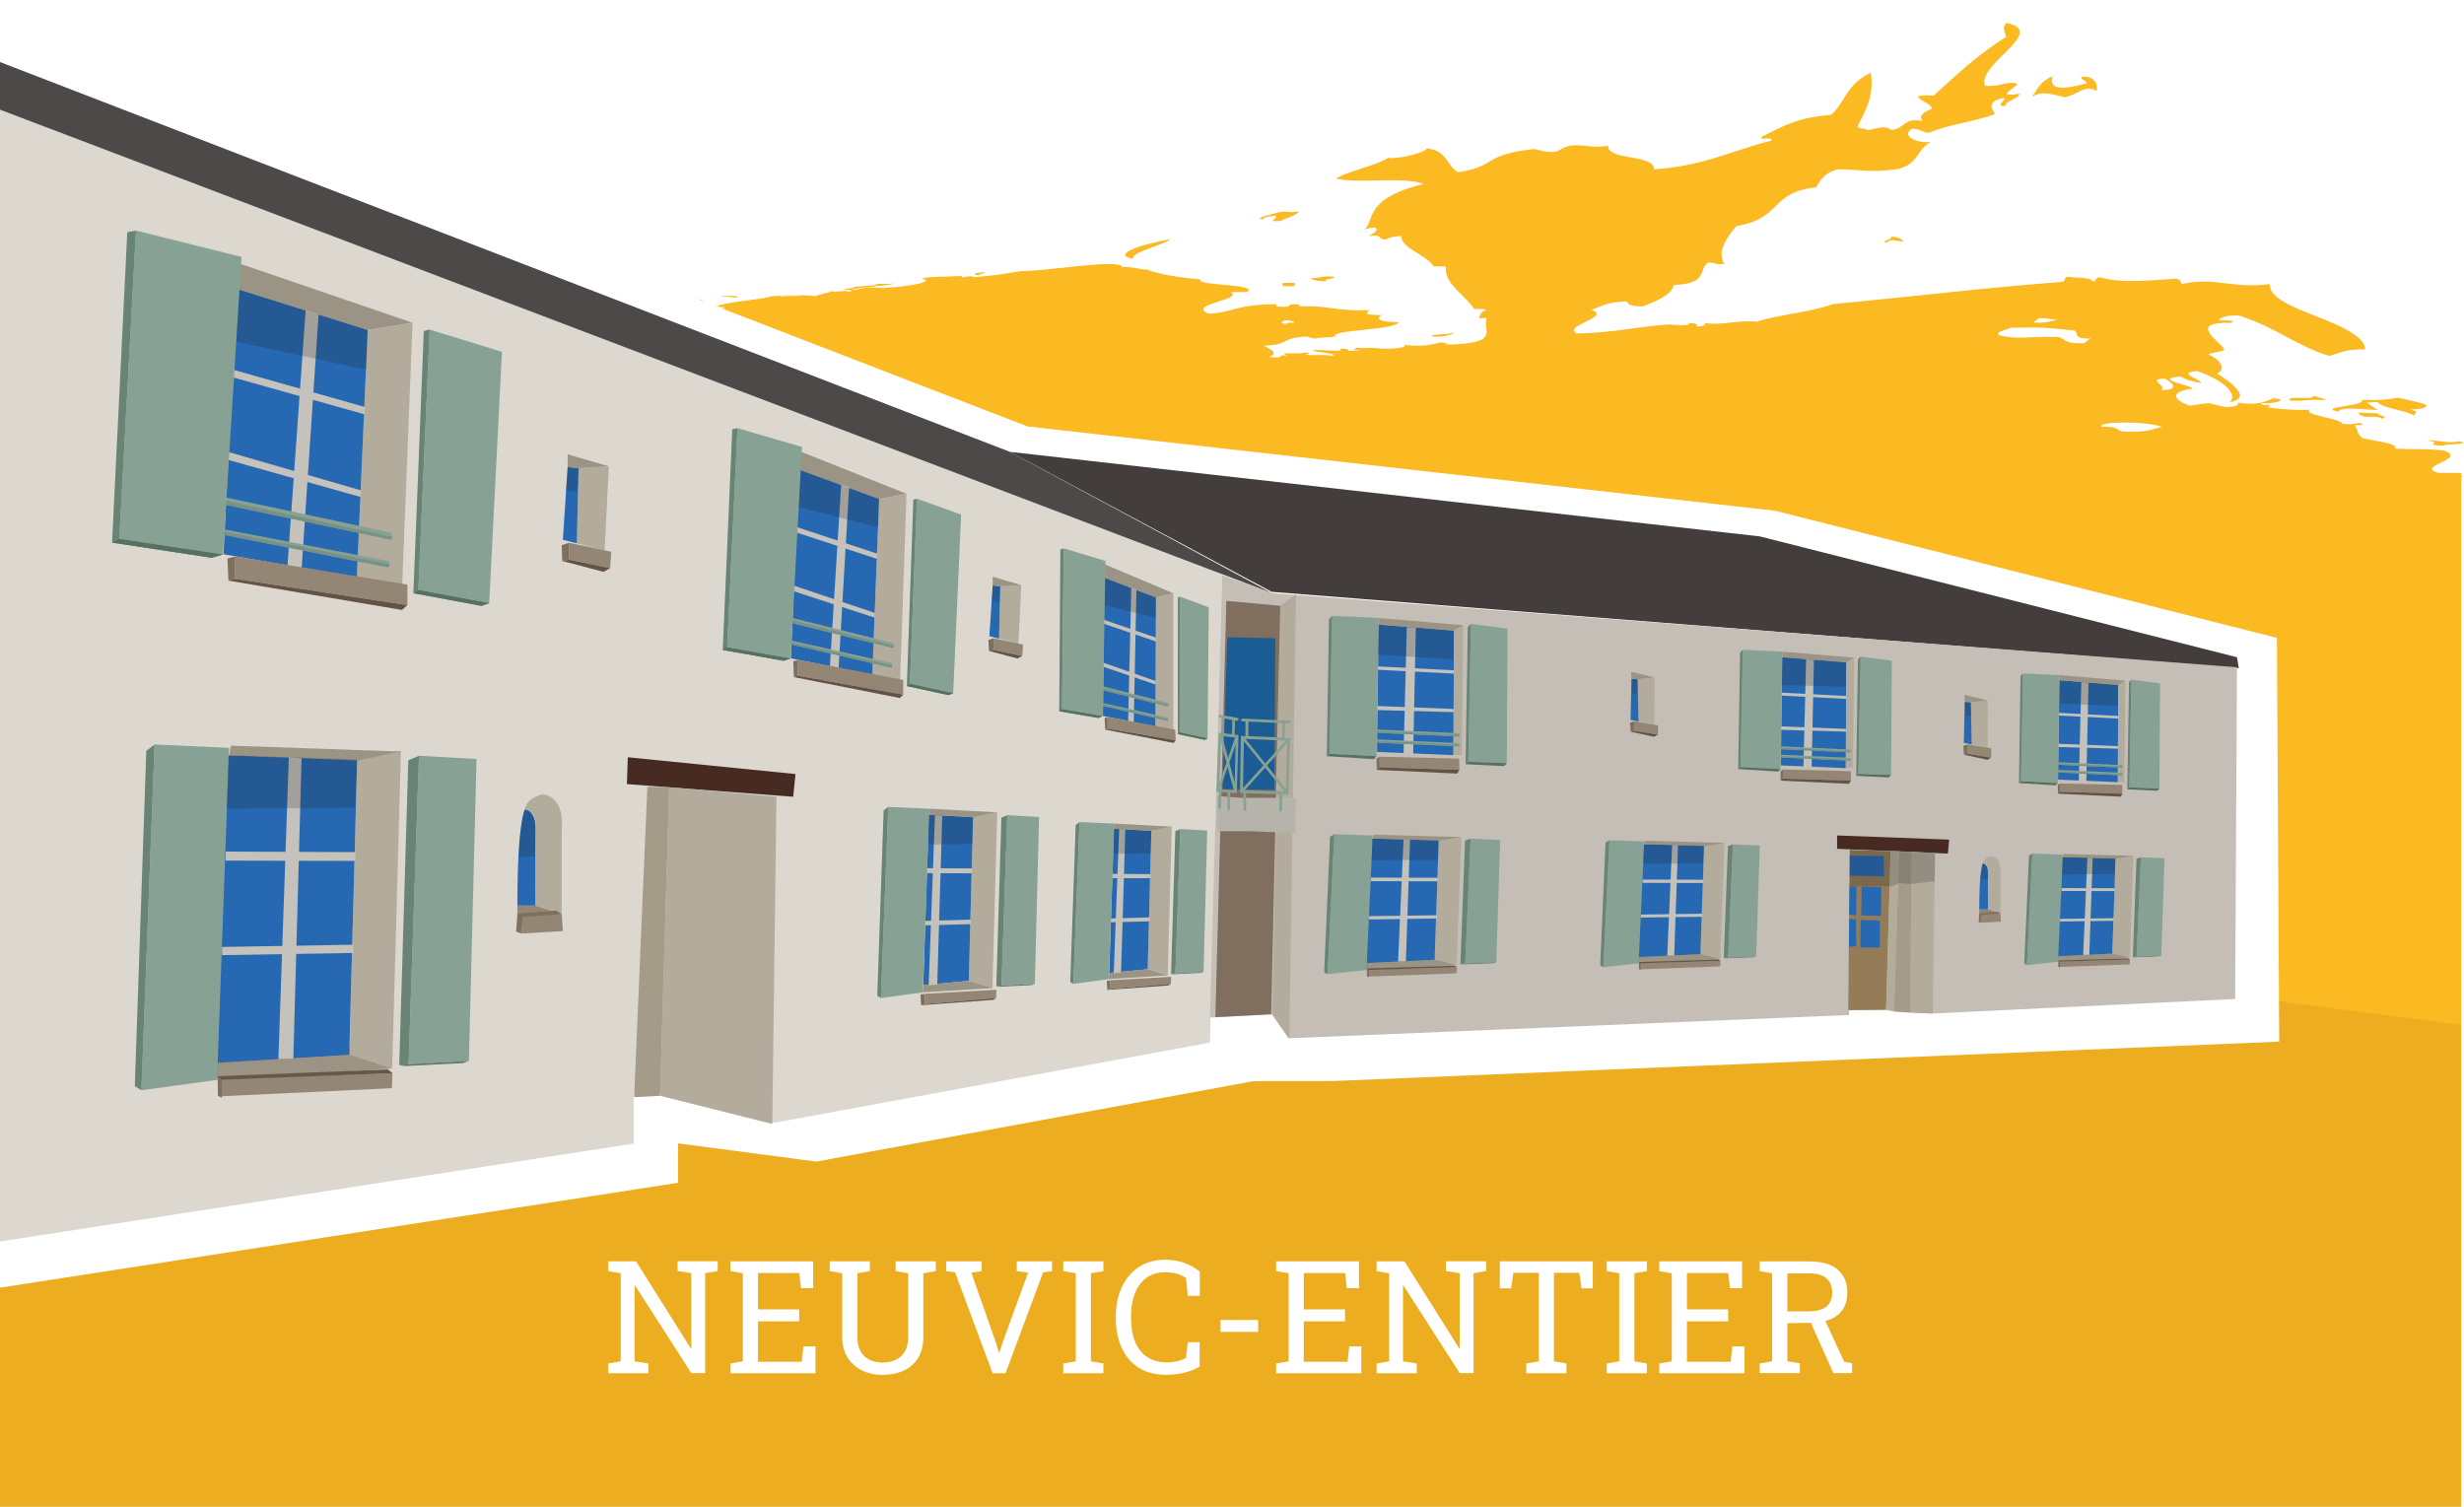 <?xml version="1.0" encoding="UTF-8"?><svg xmlns="http://www.w3.org/2000/svg" xmlns:xlink="http://www.w3.org/1999/xlink" viewBox="0 0 271.99 166.38"><defs><style>.cls-1,.cls-2{fill:#fff;}.cls-3{fill:#fbb922;}.cls-4{fill:#685649;}.cls-5{fill:#678475;}.cls-6{fill:#806f5f;}.cls-7{fill:#b5b3aa;}.cls-8{fill:#b3ac9d;}.cls-9{fill:#a59b89;}.cls-10{fill:#c4beb6;}.cls-11{fill:#dcd8cf;}.cls-12{fill:#c5c2bb;}.cls-13{fill:#433e3c;}.cls-14{fill:#1c5c94;}.cls-15{fill:#948675;}.cls-16{fill:#957c59;}.cls-17{fill:#87a295;}.cls-18{fill:#9b9484;}.cls-19{fill:#635245;}.cls-20{fill:#4c4948;}.cls-21{fill:#472b22;}.cls-22{fill:#5d7768;}.cls-23{fill:#547161;}.cls-24{fill:#769284;}.cls-25{fill:#2669b2;}.cls-26{mix-blend-mode:multiply;opacity:.06;}.cls-27{fill:#1e1e1e;opacity:.21;}.cls-2{filter:url(#drop-shadow-29);}.cls-28{isolation:isolate;}</style><filter id="drop-shadow-29" filterUnits="userSpaceOnUse"><feOffset dx="1" dy="1"/><feGaussianBlur result="blur" stdDeviation="1"/><feFlood flood-color="#1d1d1b" flood-opacity=".35"/><feComposite in2="blur" operator="in"/><feComposite in="SourceGraphic"/></filter></defs><g class="cls-28"><g id="Calque_1"><g><path class="cls-3" d="M3.98,49.46c.05-.46-.08-.89-.93-1.16,.17,.35,.35,1.25,.93,1.16Z"/><path class="cls-3" d="M7.01,47.45c1.79,.14,1.77-.57,0-.52,.05,.26,.84,.34,0,.52Z"/><path class="cls-3" d="M14.54,46.6c.36-.06,1.17-.66-.46-.61,.52,.35-.31,.42,.46,.61Z"/><path class="cls-3" d="M60.21,45.92l1.34,.04c.01-.33-1-.51-1.36-.8,0,.26-1.03,.51,.02,.75Z"/><path class="cls-3" d="M44.61,41.56c-.12,.2,.11,.34,.89,.4,.26-.04,1.04-.37,0-.45-.1,.06-.37,.09-.89,.04Z"/><path class="cls-3" d="M43.28,41.58c.1-.06,.37-.08,.88-.05,.01-.27,.25-.57-1.34-.6,.6,.33-.23,.46,.45,.65Z"/><path class="cls-3" d="M29.49,39.06c-.09,.07-.49,.08-.88,.08,.97,.33,.91,.43,1.8,.69,.3-.28-.16-.33,.42-.5-1.57,.02-.27-.24-1.34-.27Z"/><path class="cls-3" d="M78.57,39.51c-2,.14-1.83-.25-3.54-.13-.28-.13,.7-.35-.91-.38,.2,.2-.16,.3-.42,.42,3.85,.18-1.14,.42,2.25,.67-.33-.15-1.15-.47,.86-.34,1.39,.26-1.07,.52,1.36,.63-.53-.39-.47-.62,.39-.87Z"/><path class="cls-3" d="M269.68,49.2c-.01-.23,3.4-.07,1.76-.5-1.11,.35-2.75-.23-3.55-.08,2.1,.22-.75,.49,1.79,.57Z"/><path class="cls-3" d="M262.52,45.63l-2.23-.09c.53,.87,1.74,.16,2.67,.68,.78-.3-.29-.25-.45-.58Z"/><path class="cls-3" d="M258.08,45.44c.3-.62,3.17-.19,4.43-.19-.58-.25-.75-.56-1.34-.81,.57,.02,.61-.1,1.33-.04,.38,.66,3.17,.9,4.02,1.49-.03-.42,.65-.41-.46-.69,1.09-.04,1.91-.15,1.76-.51-.81-.31-2-.53-3.12-.79-.92,.2-2.06,.31-3.99,.24,.53,.71-5,.74-2.63,1.3Z"/><path class="cls-3" d="M252.74,44.21c1.85,.12,1.95-.19,3.99-.03-.19-.22-.96-.33-1.34-.51,.11,.61-2.98-.12-2.65,.54Z"/><path class="cls-3" d="M54.27,35.06c1.55,.02,1.45-.04,2.66,.08,.52-.14-2.26-.14-3.13-.22-.09,.05,.51,.08,.47,.14Z"/><path class="cls-3" d="M32.44,34.05c-2.19-.08-1.77,.02-.86,.08-.35-.07,1.2,0,.86-.08Z"/><path class="cls-3" d="M22.82,33.44c.77,0,.36,0-.82-.01,.12,0,.57,0,.07,0-1.58-.03-1.08,0-.52,0-.4,0-1.71-.01-2.69-.02,.94,0,2.64,.02,3.96,.04Z"/><path class="cls-3" d="M70.3,33.55c-.63,.03-1.56,.17-.39,.22-.1-.07,1.38-.18,.39-.22Z"/><path class="cls-3" d="M79.42,32.67c.37,.08,1.34,.12,1.85,.19,.29-.1,.47-.24-1.85-.19Z"/><path class="cls-3" d="M142,31.23c-.97,0-.17,.26-.4,.38l1.33-.03c-.21-.14,.55-.46-.94-.35Z"/><path class="cls-3" d="M147.26,30.56c-1.17-.17-1.32,.14-2.65,.15,.3,.17,.64,.34,1.83,.33-.51-.27,1.08-.25,.83-.49Z"/><path class="cls-3" d="M107.97,30.39c.05-.12,.77-.22,.81-.35-1.77,.1-1.2,.27-.81,.35Z"/><path class="cls-3" d="M125.07,28.56c-.28-.73,3.66-1.59,4.08-2.15-3.79,.68-6.39,1.76-4.08,2.15Z"/><path class="cls-3" d="M139.48,24.2c-.12-.16,.31-.29,1.27-.39,.57,.26-1.2,.7,.58,.59,.64-.35,1.96-.67,2.02-1.07-1.34,.23-.9-.12-2.23,.11-.72,.21-2.99,.71-1.64,.77Z"/><path class="cls-3" d="M271.99,52.64c-.1-.01-.19-.02-.29-.03v-.41h-2.54c-2.72-.75,3.48-1.53,.54-2.48-2.47-.23-2.72-.07-5.32-.2,.37-.56-1.95-.79-3.57-1.14-.8-.6-.37-.81-.91-1.45,.54,.01,1.05,.02,.88-.15-.41-.27-.82,.21-2.21,0-.31-.65-4.53-.99-3.58-1.55-2.42,.08-3.88-.17-4.88-.29,.58,.02,.56-.23,0-.27-.14,.14-.63-.03-.45-.2,.72,.22,3.35-.33,1.32-.5-.86,.29-1.6,.83-3.98,.48,.24,.33-.37,.45-1.32,.49-.66-.14-1.26-.28-1.78-.43-.93,.04-1.43,.19-2.21,.27-1.38-.47-2.66-1.48,.4-1.89-.6-.46-4.47-1.06-1.37-1.34,.14,.15,.91,.53,2.24,.72,0-.44-2.79-1.07-.48-1.32,2.93,.97,4.64,2.57,3.64,3.47,1.23-.29,1.34-.73,.92-1.3-.43-.63-1.39-1.32-2.32-1.89,1.02-.43,.5-1.48-.95-2.1,.3-.25,1.47-.26,1.76-.51-.04-.21-.34-.49-.67-.78-.34-.33-.73-.72-.95-1.06-.44-.67-.2-1.2,2.4-1.15,.67-.46-1.51-.08-1.35-.4,.4-.23,.81-.45,2.21-.39,4.02,1.27,6.25,3.31,9.93,4.45,1.14-.29,1.67-.75,3.97-.73,.02-1.37-2.66-2.6-5.31-3.61-2.66-1.06-5.29-2.06-5.21-3.59-4.13,.55-6.03-.84-9.78,0,.02-.26-.13-.47-.49-.6-3.53,.23-5.99,.51-8.45-.14-.73,.02-.22,.4-.86,.45-.02-.49-1.79-.36-2.71-.52-.61,.1-.03,.54-.84,.58-9.79,.78-14.72,1.45-25.18,2.45-2.08,.84-6.15,1.18-8.32,1.94-1.8-.26-3.76,.44-5.76,.14,.14,.23-.08,.37-.86,.38,.11-.22-.13-.37-.91-.4,.41,.48-2.04,.16-2.21,.17-3.42,.24-6.16,.94-10.14,1-1.66-.88,4.02-1.81,1.6-2.62,1.21-.32,1.44-.84,3.93-.92,.1,.29,.35,.55,1.81,.55,1.64-.67,3.13-1.28,3.38-2.35,3.94-.22,2.61-1.63,3.78-2.49,.88-.03,.59,.28,1.8,.16-.76-1.18,0-2.62,1.32-4.18,5.11-.83,3.63-3.72,8.81-4.28,.22-.35,.39-.71,.71-1.04,.32-.36,.8-.7,1.66-.95,2.23-.02,3.53,.44,6.73-.04,2.32-.67,1.93-2.07,3.53-2.97-1.65,.14-3.23-.69-2.07-1.47,.9,0,1.1,.38,1.89,.45,2.51-1.02,4.72-1.14,7.28-2.05-.26-.58-1.02-1.39,1-1.81,.32,.29-1.14,.94,.17,.9-.05-.58,1.52-.77,1.54-1.35-2.94,.44-.26-.71-.22-1.1-1.09-.37-2.13,.43-3.58,.2-.88-2.43,7.01-5.93,2.39-6.92-.53,.39-.19,.99-.05,1.55-3.35,2.08-5.64,4.36-7.99,6.46-.6,.04-.89-.11-1.79,.11,.36,.55,1.36,.72,1.63,1.33-.82,.36-1.61,.72-1.08,1.38-2.15-.41-1.81,.78-3.42,.99-.75-.45-.93-.35-2.69,.03-.07-.32-1.24-.04-1.01-.52,.38-.81,.86-1.64,1.18-2.61,.29-1.03,.44-2.13,.21-3.22-2.73,1.31-2.78,3.27-4.35,4.64-3.95,.38-5.01,1.14-7.64,2.4-.45,.55,1.44-.09,.99,.47-4.34,1.07-7.49,2.81-12.91,3.15,0-1.7-5.17-.95-5.06-2.6-1.95,.3-2.46-.16-4.1-.03-.88,.19-1.09,.46-1.65,.68-1.19,.1-1.7-.13-2.35-.29-5.87,.6-4.12,1.93-8.47,2.56-1.33-.72-1.11-2.36-3.44-2.63-.24,.5-3.12,1.2-4.29,1.05-1.22,.83-4.69,1.53-5.76,2.29,2.45,.57,7.44-.27,9.7,.59-6.87,1.63-5.32,4.24-6.63,5.09,.17-.12,.54-.23,1.29-.29,.45,.39-.31,.65-.74,.94,1.77-.2,.82,.37,1.86,.39,.37-.16,.62-.33,1.73-.4-.02,1.4,2.83,2.07,3.6,3.38,.52,0,1.26-.06,1.34,.04-.22,1.87,2.11,3.08,3.12,4.65,.52,.01,1.26-.01,1.33,.08-.78,.34-.7,.78-.81,.99,.09-.06,.37-.09,.88-.07-.61,1.32,1.85,2.86-4.69,2.93,.5-.09,.47-.17-.46-.24-.66,.2-2.08,.53-3.97,.26,.56,.39-2.05,.55-3.52,.33-.6,0-.84,.07-1.77,.01-.36,.21-.37,.13,.46,.3-.61-.02-.98,0-1.33,.03-.05-.11,.04-.24-.9-.24,.41,.48-1.99,.03-3.09,.17,.25,.27,2.77,.26,2.25,.63-.99-.19-1.73-.04-3.11-.12,.13-.04,1.09-.22-.02-.27-.03,.18-1.65,.05-2.21,.12-.02,.12,.11,.2,.46,.28-1.62-.3,.06,.33-2.21,.11,1.16-.37,.36-.79-.52-1.26,2.98-.08,1.83-.9,4.8-1,.22,.09,.48,.17,.9,.23,.34-.14,1.54-.13,2.2-.22-.64-.78,6.55-.68,6.99-1.59-2.4-.05-2.51-.43-1.84-.79-2.22-.01-1.69-.25-1.37-.54-4.15,.14-4.68-.65-8.03-.38,.57-.09,.56-.26-.47-.28-.71,.05,.13,.34-1.31,.28-.66-.01-.42-.17-.47-.28-4.65,.05-4.32,.82-7.44,1.05-2.63-1.02,3.8-1.5,2.42-2.38l1.77-.02c1.48-.88-5.87-.7-5.08-1.38-2.77-.26-4.79-.61-5.96-1.1-.55,.08-1.4-.32-2.74-.28-.21-.95-8.37,.48-11.11,.45-1.66,.25-2.79,.49-5.23,.68-.08-.17-.84-.09-1.34,.02,0-.06-.03-.11-.04-.16-2.78,.15-2.93,.02-4.42,.26,1.4,.33-.46,.81-4.25,1.08-.05-.06-1.14,0-.91-.08-2.02,.04-1,.22-2.62,.27,.58-.26,3.94-.41,4.77-.69-1.25,.08-1.16,0-2.23,.05-.09,.07,.52,.06,.48,.13-.88-.04-1.35,.13-2.65,.17,.1,.15-.7,.16-1.27,.32,.75,0,1.53,.17,.5,.23,.12-.22-1.2,.09-1.8-.05-.64,.31-1.83,.41-1.64,.56-.63-.1-1.65-.16-3.6-.13,.32,.07-.91,.07-1.31,.11-.78,.35-5.27,.65-5.99,1.11-2.46-.14-1.05-.43-1.92-.74-1.36-.05-2.22-.09-4.47-.05,.45,.28-3.01,.68-.2,1.02-1.36,.09-.95,.24-.33,.44,.61,.25,1.45,.53,.98,.74-.37,.17-.15,.59,2.76,.79-.15,.5,1.28,1.37,1.54,2.22-1.15,0-1.92-.24-1.77-.04,2.33,.35,.96,.86,2.3,1.24,.3-.93,1.21-1.53,1.14-2.38,.62,.01,.74-.05,1.32-.05-.88,.48,5.75,1.49,2.31,1.23,.57,.08-1.15,.21-.85,.4,3.97,.32,0,.49,.51,.91,1.17,.04,.37,.24,1.79,.26,1.34,.05,1.23-.15,2.65-.09,3.1,.51,1.02,.77,1.4,1.32-.63-.01-.75,.03-1.33-.07,.33,.15,1.32,.61-.86,.46-.87-.32,.17-.09,.43-.26-1.61-.2-2.51-.13-3.09,0-.88-.22-3.18-.33-3.57-.58-.05,.1-.28,.17-.88,.18-1-.09-.98-.26-2.23-.34,.54,.23,.22,.48-.84,.67,2.35,.13,1.55,.43,1.36,.52-1.25-.14-1.48-.31-.91-.44-2.01,0-.62-.25-2.23-.29-.65,.17,4.89,1.1,.95,1.22,.7-.53-1.8-.77-2.7-1.1-2.64-.22-3.73-.2-4.33-.07l1.23,.07c.2,.13-.29,.12-.43,.2-.4-.06-.8-.12-.89-.05-1.11-.08,.48-.07,.04-.21-.69,.16-.68,.45-1.79,.62,.63,.52-1.91,1.59-.39,2.15,.53-.23-.27-.82,2.2-.79,2.21,.28-1.09,.42,.9,.61,.58-.33-.45-.53,1.32-.58,0,.11,.78,.11,.89,.2-.48,.28-1.63,.55-2.83,.51,.72,.05-1.25,.18,.19,.25,.37-.1,1.42-.05,2.22-.06-.12-.4,.53-.62,2.2-.61,2.33,.69-.18,1.04,2.69,1.61-.98,.02-1.8,.49-.87,.67-.06-.14,.44-.16,1.33-.1-1.86,1.06-1.6,1.73-2.13,2.73-1.31-.32-.65-.46-1.35-.82-.72,.14-.94,.38-2.2,.41-.94-.29-1.72-.54-3.13-.57-.35-.46-1.96-.8-.92-1.24-1.93,.11-.88,.52-.42,.8-.45-.02-.53,.05-.89,.05-2.41-.47-4.33-.36-7.99-.33-2.34-1.84,2.92-3.04,.34-4.89,.42-.51,2.85-.87,2.14-1.47,1.07,.08,.96-.05,2.21,.07-1.1-.54,.23-.91,1.7-1.15-3.04-.21,.95-.41-.48-.67,.63,.01,.75-.03,1.33,.07-2.83-.54,2.79-.45,1.23-.96-.3,.18-2.43-.28-2.2,.08,1.02,.11,1.66-.04,1.78,.08-2.7-.14-2.11,.26-4.39,.28,2.51,.35,.12,.59,.07,.99-.86,0-3.56-.05-2.19,.16-.23-.23,1.57,.13,2.22,.17,.05,.31-1.34,.52-1.72,.77-2.07-.21-1.38-.16-.91-.37-1.66-.09-1.26,0-2.67-.14-.54,.22,.83,.3,1.36,.45-2.95-.22-1.1,.51-2.61,.7,.96,.04,1.41,.13,1.33,.26-.63-.06-.75-.12-1.33-.07,.02,.16,.05,.31,.1,.46,.05,.2,.11,.4,.18,.6,.14,.4,.29,.8,.42,1.18,.25,.77,.36,1.52-.17,2.24,1.49,.56,2.81,2.03-1.73,1.83-2.17,1.61-.6,3.35-1.32,5.14h-7.39c-.22-.28-.47-.56-.88-.85,.17-.23,1.31-.25,1.3-.52-1.76-.4,.82-.78,.39-1.24-.25-.26-2.18-.49-2.25-.75-.08-.29,1.77-.52,1.75-.77-.01-.15-.8-.43-.9-.56,.01,.01,.89,.08,.89,.11,0-.27-1.25-.43-1.35-.66-.01-.04,1.28-.03,1.33-.05,.74-.3-1.61-.76-1.8-1.13,1.28-.22,2.03,.37,2.21-.02-1.51-.07-1.26-.44-2.23-.61,2.45-.17-.23-1.02,2.2-.81-.83-.63-1.91-1.75-1.81-2.31-.07,.1-.7,.06-1.33,.03,.03-.68,0-.9-.9-1.31,.45,.02,.53,.1,.89,.14-.28-.97-.61-1.46-.08-1.8-.59-.08-1.34-.16-1.78-.25,1.14-.07,.64-.13-.46-.28,.81-.06,2.59,.08,1.75-.12-1.24,.11-1.48-.28-1.79-.41,.88,.05,.55-.11,1.76-.01,1.02,.04,.5,.18,1.34,.23-.15-.35-1.47-.42-3.57-.55-.71,.09-.69,.3-1.3,.4,2.53,.23,1.04,.71,.05,.78-.01-.07-.78-.09-.89-.15,.52,.02,1.25,.08,1.32,.02-2.76-.45-1.24-.69-.96-1.08-1.74,.03-1.36-.17-3.11-.27,.04,.41,.22,.83,.08,1.19,.85-.11,1.33,.23,1.79,.31-.64,.07-1.9,.26-1.3,.41,.07-.07,.7-.03,1.33,0-1.96,.2-1.14,.54-1.74,1.02,.23-.53-.85-.3-1.35-.66-.29,.13-.58,.22-.59,.32-.01,.14,.25,.29,1.05,.48l-1.33-.07c1.48,.95-1.42,2.19,.04,3.38-.52,0-1.27-.06-1.33,.04,1.66,1.04-1.3,2.39,.5,2.93-1.66,0-2.3-.49-1.35-.7-3.07-.03-.7,.59-.42,.84-.01-.01-.87,0-.88-.02,.48,.39,2.47,.61,2.69,1.01,.28,.51-2.04,.61-1.29,1.29,2.08-.17,.16,.7,1.37,.96,.19-1,2.14,1.15-.84,1.12,.13-.31-1-.36-1.35-.58,.2,.52-.45,.27-2.21,.36,.5,.43-.73,.47-.86,.76,1.42-.04,1.25-.42,2.19-.56,0,.13,.22,.21,.46,.29-.54,.21-2.76,.35-.86,.56-.78-.01-1.38,.01-1.77,.09-1.11-1.55-1.83-2.14-.15-3.54-1.39-.89,1.46-1.74-.96-2.71,.84,.01,.3-.31,1.32-.25-1.31-1.24,3.27-2.34-.06-3.45-.07,.27,.39,.67-.88,.64,.12-.29-1.44-1.72,1.76-1.27-.27-.24-.64-.47-.45-.79-1.87-.24-.06,.5-1.33,.42-.2-.43-1.06-1.5,1.31-1.62-.03-.3-.1-.59-.14-.86-.05-.21-.07-.4,0-.58,.12-.36,.56-.66,1.78-.9-2.29-.15,1.03-.05,.87-.16-.57-.16-2.16-.06-2.22-.17,0-.05-.36-.08-.45-.13-.4-.22,1.07-.12,1.31-.24-1.24-.13-.84-.37-.93-.49,3.34,.14,1.18-.23,1.27-.37,.19-.28,.64-.6,1.02-.92,.37-.36,.63-.39,.48-.57-1.21,.19-.08,.22-2.08,.43,1.84,.5-.71,.93-.25,1.41-1.11-.06-1.36-.01-2.2-.04-.67-.08-.71-.17-1.36-.24-.47,.05,0,.17,.25,.36,.25,.21,.28,.43-1.05,.53,1.47,.1,.65,.22,.46,.32,3.03,.32,2.92,1.08,2.31,1.33-.84-.06-.09-.46-.91-.35,0,.15,.06,.31-1.31,.23-.26-.1,.52-.27-.47-.33-.64,.13,.2,.5-2.63,.26-.32,.19,1.69,.02,1.78,.25-.34,0-.51,.01-.43,.08-2.04-.04-2.15-.22-3.12-.32-1.16,.15,.66,.32,1.34,.36-1.17,.14-1.69-.27-2.66-.15-.72,.25-.93,.54-.86,.68,.09-.07,.49-.08,.88-.08-.26,.08,1.31,.36,0,.4-.07-.13,.08-.27-.45-.29-1.21,.43-.13,1.44-2.21,1.66,.59,.27,1.33-.12,1.77,.18,.63,.6-1.55,.45-1.77,.82,.64,.08,2.29-.02,2.22,.19-.21,.34,.74,.98-1.32,.84-.33-.12-.4-.78-.89-.54,.86,.6-.11,.95,1.79,1.27-.53,.38-2.39-.16-2.66,.2,.27,.15,1.71,.07,1.78,.26-.81,.1-2.67,1.1-.88,.67-.4,.41-.33,.5-.42,1.09,.66,.03,1.63,0,1.78,.15-1.61,1.63,.48,3.12-.75,4.57,.77,.05,1.14-.13,1.33,.01-.68,.55-1.29,1,.5,1.39-.61,0-.98-.05-1.34-.11,.3,.15,.36,.32,.29,.48h-3.1c-.28-.04-.65-.08-1.16-.1,.01,.03,.04,.07,.07,.1h-1.81c.17-.49-.45-.8-.97-1.13-.52,.1-.87,.09-1.15,.05,.18-.02,.33-.04,.43-.06-.42-.02-.73-.05-.96-.08-.13-.04-.24-.07-.36-.07-.49-.13-.22-.3-.49-.44-1.66-.08-1.26-.01-2.66-.14-.69,.07-1.06,.23-1.34,.38-.28,.16-.48,.42-.81,.5,.51,.16,.63,.3,.52,.45-.98,.19-.62,.11-.11,.13-.12,.14-.31,.27-.53,.41H-.75v1.83c-.02,.07-.02,.15,0,.23v112.04H271.69V52.66c.1,0,.2,0,.29-.01Zm-130.02-17.3c.61,.06,.84,.16,.91,.29-.76-.04-.83,.04-.87,.13-.99-.05-.38-.37-.04-.42Zm-62.67-1.26c-1.66,0-1.13-.26,.4-.19,.96,.07-.1,.13-.4,.19Zm6.24,4.02c-1.39-.04-1.43-.17-1.35-.31,.8,.04,.93-.02,1.77,.03,.07,.13,.09,.25-.42,.28Zm.59-5.41l-.02-.06c1.45-.02,2.12-.11,2.24,.02-1.42,0-1.35,.08-2.22,.04Zm152.82,9.11c.7,.29,1.9,1.31-.41,1.24,.82-.42-1.7-1.2,.41-1.24Zm-.32,5.31c-1.18,.29-1.46,.65-4.41,.52-.62-.26-.57-.57-2.23-.53-.53-.6,4.9-.64,6.64,.01Zm-13.68-11.97c1.25-.09,1.16,.17,2.22,.13-.76,.15-1.14,.4-2.65,.34-.07-.21,.53-.25,.42-.47Zm-3.06,1.04c3.81-.07,3.83-.02,7.12,.31,.45,.33-.18,.95,1.81,.88-.44,.17-.42,.38-.87,.52-2.13,.03-1.85-.39-2.69-.69-3.52-.1-4.44,.34-6.66-.21-.22-.44,.85-.54,1.29-.8Zm-145.93,15.15c.15,.18-1.28,.07-1.32,.22,.14,.18,1.21,.2,1.34,.01,.26,.24,.44,.44,.56,.63h-2.95c.06-.11,.31-.21,1.08-.25-.38-.17-1.16-.28-.91-.56,.92-.03,1.42-.2,2.22-.05Zm-8.45-.34c.8,0,.94,.11,1.78,.1-.22-.26-1.71-.3-1.81-.58l1.78,.02c.05-.14-.55-.18-.46-.33-.26-.19-.69,.09-1.34-.1l-.02-.4c.52,.03,.79,0,.89-.06,.94,.17,2.35,.26,2.25,.6,.39-.05,1-.07,1.77-.05-.88,.17,.85,.46-.41,.63,.3,.11,.96,.16,1.79,.18-.36,.46-.58,.79-.53,1.2h-5.69c-.21-.43-.29-.84,0-1.19Zm-25.55-8.85c1.21,.05,1.05,.47,.45,.56-.98-.06-.19-.39-.45-.56Zm-4.08-3.23c2.17,.07,.65,.29,1.35,.33-.76,.11-1.62-.21-1.35-.33Zm-4.36,2.38c2.53,.16,.12,.3,.46,.68-.99-.09-.18-.47-.46-.68Zm-1.61,7.71c-1.02-.09-.45-.59,.87-.45,.35,.09,.48,.22,.46,.38-.64-.02-1.26-.04-1.33,.07Zm-1.23,2.52c1.21-.06,.9,.19,1.79,.2,1.26-.73-.12-1.51,3.03-1.73-.67,.63,.41,.9,1.4,1.4-.44,.12-1.19,.17-1.32,.36-1.04-.15-.69-.23-.47-.47-1.69,.06-2.54,.31-2.63,.73-1.64,.06-1.97-.16-1.8-.48Zm.69,.68h-1.05s-.03-.01-.06-.02c.53-.03,.86-.01,1.1,.02Zm-2.88-.12c.5,.03,.73,.07,.8,.12h-1.1c.1-.06,.22-.11,.3-.12Zm-20.92-.9c-.07,0-.15,0-.25-.01,.09,0,.16,0,.24,0,0,0,0,.01,.01,.02Zm.96,.43c.15,0,.27,.01,.41,.07-.89,.06-1.32,.3-1.39,.52h-.17c-.39-.14-.69-.28-.91-.41,1.43,.09,1.67-.06,2.07-.18Z"/><path class="cls-3" d="M68.05,40.88s.03,.01,.05,.02c.02,0,.03,0,.04-.01h-.09Z"/><path class="cls-3" d="M68.39,43.62c-.07,0-.15,0-.26-.01,.09,0,.18,0,.26,.01Z"/><path class="cls-3" d="M12.6,51.12c.08,.03,.18,.06,.32,.07-.11-.02-.22-.05-.32-.07Z"/><path class="cls-3" d="M6.92,41.27c.92,1.54,2.31,3.32,1.4,5.49,.77,.01,1.14,.11,1.34,.24-1.11,.22-.42,.26-.42,.7-1.3-.14-1.65-.09-2.21,.16,.52,.03,1.26,0,1.33,.13,.02,1.01,2.19,2.62,4.23,3.13-.47-.19,.09-.6-.16-.83-1.11,0-1.4-.17-1.79-.32,.92-.01,.1-.45,.86-.5-.41-.11-1.64-.06-1.34-.32,.15-3.53,.64-5.22,.73-8.32-2.95-.09,.4-.33-.89-.55-2.33,.09-1.87,.34-2.66,.8,1.43,.15,.92-.23,1.77-.23-.02,.14,.21,.23,.45,.32-1.91-.23-1.29,.47-2.66,.09Z"/><path class="cls-3" d="M53.37,39.39c.63,.05,.75,.12,1.34,.18-.01-.35-1.55-.52-2.71-.89,.3,.24-.31,.48-1.31,.2-.41,.12-.79,.27,.47,.4-.91,.15-3.8,.1-3.07,.36-.77-.04-1.38-.09-1.78-.15,.33,.19,1.59,.32,2.24,.49-.17,.11-1.71-.04-1.32,.19,1.3,.17,1.74,.5,1.52,.98-.22,.48-1.09,.88-2.37,.69,.69,.86-1.61,1.7,1.37,2.36,.21-.1,.47-.18,.88-.23,.76,.14,.02,.53,1.34,.58-.61-1.22,0-2.98-.07-3.84,.52,.06,1.01,.12,1.34,.2,.12,.17-1.74,.31,.01,.47-.05-.29,.53-.38,.87-.49-2.73-.26-.83-.78-2.25-.99,.58,.1,1.64,.16,2.21,.12-.35-.24,0-.52,1.29-.62Z"/><path class="cls-3" d="M64.17,44.99c1.44-.06,.98-.54,2.2-.64-.4-.06-1.08-.49-1.34-.3,.49,.21-.77,.61-.86,.95Z"/><path class="cls-3" d="M28.65,41.06c.61,.03,.97,0,1.33-.03-.02,.16,.34,.26,.89,.33-.59-.6-.2-.88-.9-1.46,.08,.64-1.37-.17-1.77-.24,1.01,.45,1.85,.96,.46,1.41Z"/><path class="cls-3" d="M29.04,38.91c.24-.17,.7,.13,1.33,.14-.04-.13,.09-.18,.43-.21-1.31-.14-2.9,.1-1.76,.07Z"/><path class="cls-3" d="M18.83,38.08c.24-.11,.05-.28,.41-.48,.69,.03,1.54,.09,1.32-.03-3.1-.22-1.04,.42-3.06,.38l.88,.05s.07,.06,.45,.07Z"/><path class="cls-3" d="M80.79,39.63c-.44,.13-1.52,.14-1.76,.3,.88,.06,.88-.03,1.33-.04,0,.03,.36,.08,.44,.02-1.02-.03,1.27-.37-.01-.28Z"/><path class="cls-3" d="M67.02,37.88c-.06,0-.09,0-.06,.02,.02,0,.04-.01,.06-.02Z"/><path class="cls-3" d="M68.34,38.44c-.18,.2,.96,.3,1.8,.42-.98-.53-.15-.79-1.86-1.12,3.44-.08-1.24-1.02,3.46-.72-1.22-.28-.34-.26-.05-.52-1.01-.03-1.66-.08-1.78-.16,.71-.17,1.12-.23,.83-.41,1.86,.05,2.68-.2,.85-.2,1.81,.23-1.6,0-1.76,.06,.45,.18-1.92,.24-.37,.54-.27,.05-1.71-.06-1.77,.02,2.77,.19-1.05,.27,1.82,.49-1.96,.2-1.85,.86-2.5,1.05,.3-.01,1.62,.11,1.72,.16-1.13,.07,1.85,.71-.41,.4Z"/><path class="cls-3" d="M34.99,35.97c1.07,.07,.95-.02,2.21,.07-.07,.11,.14,.2,.92,.27,.16-.23-2-.36-2.28-.56,1.59,.1,2.19,.02,1.31-.09-1.58-.13-.25,.12-1.31,.06-.05-.06-1.14-.08-.91-.15,2.43,.18-.2-.32,1.72-.34,.83,.04,1.48,.09,1.78,.15-.58,.26,.92,.19,1.81,.35,.23,.13-1.18,.05-1.3,.13,2.24,.12,2.21,.33,1.82,.47,1.47,.41,5.89,.86,6.31,1.31,.59-.41-1.31-.72,1.69-.77,1.15,.17-.24,.2,.04,.37,1.21,.03,.91,.12,1.78,.17-.39-.15-.81-.76,2.15-.44-.41-.17,.76-.19-.03-.3-1.88-.15-.05,.21-1.31,.15-1.19-.35-3.18-.47-4.49-.74-.8,.24,2.03,.49,1.39,.59-2.91-.41-2.87-.84-2.27-1.27,.6-.39,1.74-.61,1.06-.9-.03,.05-1.24-.15-.49-.21-2.7,.02-3.42,.29-6.55,.31-.13,.1-.87,.15-2.16,.15-.02,.04,.12,.08,.47,.11-3.64-.15-2.56,.81-5.22,.58,.77,.17,1.88,.32,1.84,.53Z"/><path class="cls-3" d="M73.63,38.42c.15-.21,1.3-.08,2.21-.08-1.06-.12-.84-.14-2.23-.15,.59,.14-.97,.18,.02,.24Z"/><path class="cls-3" d="M73.38,35.9c-.77,.16-.65,.31-.82,.49,1.63,0,.8-.44,.82-.49Z"/><path class="cls-3" d="M53.83,35.11c-1.05,.1-.82,.26-.79,.52,.67-.19,4.63-.35,.79-.52Z"/><path class="cls-3" d="M160.24,36.75c-.31,.21-2.38,.09-2.19,.4,1.8,.13,2.87-.54,2.19-.4Z"/><path class="cls-3" d="M208.33,26.76c.36-.44,.98-.16,1.78-.08-.18-.29-.5-.52-1.39-.57,.41,.28-1.5,.62-.38,.65Z"/><path class="cls-3" d="M227.92,10.73c1.43-.27,2.22-1.44,3.47-.7,.25-.32,.01-1.8-1.65-1.54-.03,.38,.57,.35,.59,.7-3.99,1.12-3.93,.09-3.77-.78-1.4,.61-1.67,1.48-2.25,2.27,1.19-.74,2.29-.22,3.62,.06Z"/></g><polygon class="cls-26" points="185.73 101.98 271.63 113.14 271.63 166.38 -.76 166.38 -.76 101.06 185.73 101.98"/><g><path class="cls-1" d="M67.14,151.58v-1.07l1.38-.24v-9.72l-1.38-.24v-1.08h3.07l6.05,9.62,.05-.02v-8.29l-1.52-.24v-1.08h4.43v1.08l-1.38,.24v11.03h-1.53l-6.21-9.67-.05,.02v8.35l1.52,.24v1.07h-4.43Z"/><path class="cls-1" d="M80.62,151.58v-1.07l1.38-.24v-9.72l-1.38-.24v-1.08h9.14v2.97h-1.34l-.19-1.68h-4.56v4.02h4.55v1.31h-4.55v4.47h4.83l.19-1.7h1.33v2.96h-9.4Z"/><path class="cls-1" d="M97.4,151.76c-.85,0-1.61-.17-2.27-.5-.67-.33-1.19-.81-1.58-1.43-.38-.62-.58-1.36-.58-2.23v-7.05l-1.38-.24v-1.08h4.43v1.08l-1.38,.24v7.05c0,.62,.12,1.13,.35,1.55,.23,.42,.56,.73,.98,.94,.42,.21,.9,.32,1.45,.32s1.04-.1,1.47-.31,.76-.52,1-.94c.24-.42,.36-.94,.36-1.56v-7.05l-1.38-.24v-1.08h4.43v1.08l-1.38,.24v7.05c0,.89-.19,1.65-.56,2.27s-.9,1.09-1.58,1.41c-.68,.32-1.47,.48-2.38,.48Z"/><path class="cls-1" d="M109.57,151.58l-4.14-11.13-.98-.14v-1.08h3.9v1.08l-1.13,.18,2.76,7.85,.29,.98h.05l.3-.98,2.87-7.86-1.25-.17v-1.08h3.89v1.08l-.99,.14-4.14,11.13h-1.43Z"/><path class="cls-1" d="M117.37,151.58v-1.07l1.38-.24v-9.72l-1.38-.24v-1.08h4.43v1.08l-1.38,.24v9.72l1.38,.24v1.07h-4.43Z"/><path class="cls-1" d="M128.76,151.76c-1.24,0-2.27-.27-3.1-.81-.83-.54-1.45-1.29-1.87-2.23-.42-.94-.62-2.01-.62-3.21v-.18c0-1.21,.22-2.28,.65-3.23,.43-.94,1.06-1.68,1.87-2.23,.81-.54,1.79-.81,2.92-.81,.8,0,1.53,.12,2.19,.37s1.21,.57,1.64,.95v2.66h-1.33l-.18-1.95c-.18-.14-.39-.26-.62-.36-.23-.1-.5-.17-.78-.22s-.59-.08-.93-.08c-.81,0-1.49,.21-2.05,.62s-.98,.99-1.27,1.72c-.29,.73-.43,1.57-.43,2.53v.19c0,1.03,.15,1.92,.46,2.65,.31,.73,.76,1.29,1.35,1.67,.59,.38,1.31,.58,2.16,.58,.4,0,.78-.05,1.16-.14,.38-.1,.69-.22,.94-.37l.19-1.72h1.31v2.68c-.46,.29-1.02,.51-1.66,.67s-1.31,.24-1.99,.24Z"/><path class="cls-1" d="M134.73,147.02v-1.31h4.15v1.31h-4.15Z"/><path class="cls-1" d="M140.87,151.58v-1.07l1.38-.24v-9.72l-1.38-.24v-1.08h9.14v2.97h-1.34l-.19-1.68h-4.56v4.02h4.55v1.31h-4.55v4.47h4.83l.19-1.7h1.33v2.96h-9.4Z"/><path class="cls-1" d="M151.96,151.58v-1.07l1.38-.24v-9.72l-1.38-.24v-1.08h3.07l6.05,9.62,.05-.02v-8.29l-1.52-.24v-1.08h4.43v1.08l-1.38,.24v11.03h-1.53l-6.21-9.67-.05,.02v8.35l1.52,.24v1.07h-4.43Z"/><path class="cls-1" d="M168.48,151.58v-1.07l1.38-.24v-9.77h-2.8l-.25,1.71h-1.25v-2.98h10.26v2.98h-1.24l-.25-1.71h-2.8v9.77l1.38,.24v1.07h-4.43Z"/><path class="cls-1" d="M177.36,151.58v-1.07l1.38-.24v-9.72l-1.38-.24v-1.08h4.43v1.08l-1.38,.24v9.72l1.38,.24v1.07h-4.43Z"/><path class="cls-1" d="M183.16,151.58v-1.07l1.38-.24v-9.72l-1.38-.24v-1.08h9.14v2.97h-1.34l-.19-1.68h-4.56v4.02h4.55v1.31h-4.55v4.47h4.83l.19-1.7h1.33v2.96h-9.4Z"/><path class="cls-1" d="M194.24,151.58v-1.07l1.38-.24v-9.72l-1.38-.24v-1.07h5.5c.9,0,1.66,.13,2.28,.4,.62,.27,1.09,.66,1.41,1.17s.48,1.13,.48,1.87-.16,1.33-.47,1.82c-.31,.49-.76,.86-1.33,1.11-.58,.25-1.26,.39-2.05,.4l-2.76,.05v4.2l1.38,.24v1.07h-4.43Zm3.05-6.82h2.28c.93,0,1.61-.18,2.04-.53,.42-.36,.64-.88,.64-1.56,0-.65-.2-1.16-.61-1.54-.41-.38-1.04-.57-1.89-.57h-2.45v4.2Zm5.09,6.82l-2.75-6.16,1.67-.02,2.28,4.93,.86,.15v1.09h-2.06Z"/></g><polygon class="cls-2" points="250.34 69.41 194.96 55.38 112.42 46.07 -4.36 1 -4.63 141.7 73.84 129.56 73.84 125.21 89.1 127.22 137.36 118.34 146.16 118.33 250.59 113.98 250.34 69.41"/><g><polygon class="cls-11" points="-.75 11.69 -.75 137.16 69.95 126.23 69.95 120.76 72.76 120.71 85.55 123.92 133.56 115.09 134.9 63.32 -.75 11.69"/><polygon class="cls-13" points="111.49 49.88 194.26 59.21 246.93 72.55 247.13 73.76 140.38 65.33 111.49 49.88"/><polygon class="cls-10" points="134.9 63.46 133.56 112.33 140.38 111.98 142.24 114.61 204.12 112.04 204.09 111.44 208.27 111.41 209.13 111.65 213.29 111.88 246.73 110.27 246.93 73.66 140.38 65.46 134.9 63.46"/><polygon class="cls-8" points="143.06 65.6 141.32 66.87 140.45 111.88 142.32 114.69 143.06 65.6"/><polygon class="cls-6" points="141.32 66.87 135.37 66.33 134.16 112.28 140.32 111.95 141.32 66.87"/><polygon class="cls-7" points="134.3 87.87 137.04 88.07 143.06 88.07 142.99 91.95 137.97 91.75 134.36 91.75 134.3 87.87"/><polygon class="cls-20" points="111.49 49.88 140.38 65.46 -.75 11.82 -.62 6.61 111.49 49.88"/><polygon class="cls-25" points="196.74 72.55 203.81 73.11 203.75 84.79 196.58 84.49 196.74 72.55"/><polygon class="cls-18" points="26.41 29.08 45.54 35.63 40.59 36.43 26.15 31.89 26.41 29.08"/><polygon class="cls-8" points="39.39 63.72 40.59 36.43 45.54 35.63 44.4 64.49 39.39 63.72"/><polygon class="cls-25" points="24.67 61.18 39.39 63.72 40.59 36.43 26.15 31.89 24.67 61.18"/><polygon class="cls-12" points="33.74 34.23 31.73 62.45 33.3 62.69 35.17 34.7 33.74 34.23"/><polygon class="cls-12" points="40.29 44.93 40.22 45.73 25.51 41.6 25.51 40.75 40.29 44.93"/><polygon class="cls-12" points="39.86 54.13 39.82 54.86 24.98 50.71 25.06 49.85 39.86 54.13"/><path class="cls-17" d="M24.86,54.89l18.31,3.91s.4,.75-.15,.75l-18.26-3.86,.1-.8Z"/><path class="cls-17" d="M24.61,58.41l18.26,3.51s.35,.35-.05,.7l-18.26-3.61,.05-.6Z"/><path class="cls-24" d="M43.02,59.56s.28-.03,.3-.28l-18.54-4.04-.03,.45,18.26,3.86Z"/><path class="cls-24" d="M24.58,58.63l-.03,.38,18.26,3.61s.18-.15,.2-.33l-18.43-3.66Z"/><polygon class="cls-17" points="47.43 36.38 55.41 38.84 54 66.58 46.18 65.13 47.43 36.38"/><polygon class="cls-5" points="53.15 66.88 54 66.58 46.18 65.13 47.43 36.38 46.78 36.54 45.63 65.48 53.15 66.88"/><polygon class="cls-17" points="15.01 25.45 26.66 28.36 24.61 61.21 13.17 59.49 15.01 25.45"/><polygon class="cls-5" points="23.36 61.57 24.61 61.21 13.17 59.49 15.01 25.45 14.05 25.63 12.37 59.9 23.36 61.57"/><polygon class="cls-15" points="25.98 61.42 44.97 64.53 44.97 66.8 25.91 63.89 25.98 61.42"/><polygon class="cls-6" points="25.21 64.09 25.91 63.89 25.98 61.42 25.11 61.65 25.21 64.09"/><polygon class="cls-19" points="25.91 63.89 44.97 66.8 44.37 67.33 25.21 64.09 25.91 63.89"/><polygon class="cls-23" points="46.18 65.13 45.63 65.48 53.15 66.88 54 66.58 46.18 65.13"/><polygon class="cls-23" points="13.17 59.49 12.37 59.9 23.36 61.57 24.61 61.21 13.17 59.49"/><polygon class="cls-27" points="40.59 36.43 26.45 31.99 26.08 37.71 40.43 40.82 40.59 36.43"/><polygon class="cls-15" points="23.5 116.77 42.57 115.14 42.47 117.2 23.45 118.73 23.5 116.77"/><polygon class="cls-6" points="22.88 119.03 23.47 118.74 23.53 116.77 22.9 116.72 22.88 119.03"/><polygon class="cls-19" points="23.48 118.73 42.49 117.15 41.74 117.37 22.83 119 23.48 118.73"/><polygon class="cls-18" points="88.38 49.85 100.07 54.51 97.04 55.08 88.21 51.84 88.38 49.85"/><polygon class="cls-8" points="96.29 74.48 97.04 55.08 100.07 54.51 99.36 75.03 96.29 74.48"/><polygon class="cls-25" points="87.3 72.67 96.29 74.48 97.04 55.08 88.21 51.84 87.3 72.67"/><polygon class="cls-12" points="92.85 53.51 91.61 73.57 92.57 73.74 93.73 53.77 92.85 53.51"/><polygon class="cls-12" points="96.85 61.12 96.81 61.69 87.82 58.75 87.82 58.14 96.85 61.12"/><polygon class="cls-12" points="96.58 67.66 96.56 68.18 87.49 65.22 87.54 64.61 96.58 67.66"/><path class="cls-17" d="M87.42,68.2l11.19,2.79s.24,.54-.09,.53l-11.16-2.75,.06-.57Z"/><path class="cls-17" d="M87.26,70.69l11.16,2.5s.21,.25-.03,.5l-11.16-2.58,.03-.43Z"/><path class="cls-24" d="M98.51,71.52s.17-.02,.18-.2l-11.33-2.88-.02,.32,11.16,2.75Z"/><path class="cls-24" d="M87.24,70.85l-.02,.27,11.16,2.58s.11-.11,.12-.23l-11.26-2.61Z"/><polygon class="cls-17" points="101.22 55.05 106.09 56.8 105.22 76.52 100.44 75.48 101.22 55.05"/><polygon class="cls-5" points="104.7 76.73 105.22 76.52 100.44 75.48 101.22 55.05 100.82 55.16 100.1 75.73 104.7 76.73"/><polygon class="cls-17" points="81.41 47.26 88.53 49.34 87.26 72.69 80.27 71.46 81.41 47.26"/><polygon class="cls-5" points="86.5 72.94 87.26 72.69 80.27 71.46 81.41 47.26 80.83 47.39 79.78 71.75 86.5 72.94"/><polygon class="cls-15" points="88.1 72.83 99.7 75.05 99.7 76.67 88.05 74.59 88.1 72.83"/><polygon class="cls-6" points="87.63 74.74 88.05 74.59 88.1 72.83 87.57 73 87.63 74.74"/><polygon class="cls-19" points="88.05 74.59 99.7 76.67 99.33 77.05 87.63 74.74 88.05 74.59"/><polygon class="cls-23" points="100.44 75.48 100.1 75.73 104.7 76.73 105.22 76.52 100.44 75.48"/><polygon class="cls-23" points="80.27 71.46 79.78 71.75 86.5 72.94 87.26 72.69 80.27 71.46"/><polygon class="cls-27" points="97.04 55.08 88.4 51.91 88.17 55.98 96.94 58.2 97.04 55.08"/><polygon class="cls-18" points="121.94 62.29 129.52 65.49 127.6 65.96 121.88 63.76 121.94 62.29"/><polygon class="cls-8" points="127.54 80.19 127.6 65.96 129.52 65.49 129.52 80.53 127.54 80.19"/><polygon class="cls-25" points="121.75 79.03 127.54 80.19 127.6 65.96 121.88 63.76 121.75 79.03"/><polygon class="cls-12" points="124.88 64.89 124.53 79.61 125.15 79.72 125.45 65.07 124.88 64.89"/><polygon class="cls-12" points="127.61 70.39 127.6 70.81 121.78 68.83 121.76 68.38 127.61 70.39"/><polygon class="cls-12" points="127.58 75.18 127.58 75.57 121.71 73.57 121.73 73.13 127.58 75.18"/><path class="cls-17" d="M121.73,75.76l7.22,1.83s.17,.39-.05,.39l-7.2-1.8,.03-.42Z"/><path class="cls-17" d="M121.68,77.59l7.2,1.62s.14,.18,0,.37l-7.2-1.67v-.31Z"/><path class="cls-24" d="M128.9,77.98s.11-.02,.11-.15l-7.31-1.89v.24s7.2,1.8,7.2,1.8Z"/><path class="cls-24" d="M121.68,77.7v.2s7.19,1.67,7.19,1.67c0,0,.07-.08,.07-.17l-7.27-1.69Z"/><polygon class="cls-17" points="130.27 65.86 133.43 67.04 133.3 81.51 130.22 80.84 130.27 65.86"/><polygon class="cls-5" points="132.98 81.67 133.3 81.51 130.22 80.84 130.27 65.86 130.02 65.94 130.01 81.03 132.98 81.67"/><polygon class="cls-17" points="117.42 60.53 122.03 61.92 121.73 79.05 117.23 78.28 117.42 60.53"/><polygon class="cls-5" points="121.24 79.25 121.73 79.05 117.23 78.28 117.42 60.53 117.05 60.64 116.92 78.51 121.24 79.25"/><polygon class="cls-15" points="122.26 79.14 129.74 80.54 129.78 81.72 122.28 80.43 122.26 79.14"/><polygon class="cls-6" points="122 80.54 122.28 80.43 122.26 79.14 121.93 79.27 122 80.54"/><polygon class="cls-19" points="122.28 80.43 129.78 81.72 129.55 82.01 122 80.54 122.28 80.43"/><polygon class="cls-23" points="130.22 80.84 130.01 81.03 132.98 81.67 133.3 81.51 130.22 80.84"/><polygon class="cls-23" points="117.23 78.28 116.92 78.51 121.24 79.25 121.73 79.05 117.23 78.28"/><polygon class="cls-27" points="127.6 65.96 122 63.81 121.94 66.79 127.6 68.24 127.6 65.96"/><polygon class="cls-8" points="110.08 89.67 107.41 90.21 106.94 108.27 109.55 109.07 110.08 89.67"/><polygon class="cls-25" points="107.41 90.21 102.53 89.94 101.92 108.74 106.94 108.27 107.26 96.02 107.41 90.21"/><polygon class="cls-18" points="101.86 109.54 101.92 108.74 106.94 108.27 109.55 109.07 101.86 109.54"/><polygon class="cls-18" points="110.08 89.67 102.59 89.27 102.53 89.94 107.41 90.21 110.08 89.67"/><polygon class="cls-15" points="102.08 109.7 102.07 110.83 109.96 110.16 109.98 109.25 102.08 109.7"/><polygon class="cls-6" points="102.06 109.72 101.61 109.77 101.67 110.96 102.07 110.83 102.06 109.72"/><polygon class="cls-4" points="102.07 110.83 109.96 110.16 109.63 110.37 101.67 110.96 102.07 110.83"/><polygon class="cls-12" points="107.31 96.4 107.31 95.86 102.11 95.83 102.11 96.38 107.31 96.4"/><polygon class="cls-12" points="107.18 101.51 101.91 101.65 101.91 102.15 107.18 102.01 107.18 101.51"/><polygon class="cls-12" points="104.01 90.06 103.21 89.96 102.51 108.77 103.46 108.67 104.01 90.06"/><polygon class="cls-17" points="111.19 89.98 110.55 108.8 114.23 108.6 114.7 90.18 111.19 89.98"/><polygon class="cls-17" points="102.59 89.27 98.05 89.07 97.24 110.17 101.86 109.54 102.59 89.27"/><polygon class="cls-5" points="111.19 89.98 110.54 90.26 109.98 108.87 110.55 108.8 111.19 89.98"/><polygon class="cls-5" points="98.05 89.07 97.54 89.46 96.84 109.92 97.24 110.17 98.05 89.07"/><polygon class="cls-22" points="110.55 108.8 114.23 108.6 113.86 108.74 110.32 108.92 109.98 108.87 110.55 108.8"/><polygon class="cls-27" points="102.53 89.94 107.41 90.21 107.34 93.15 102.46 93.22 102.53 89.94"/><polygon class="cls-8" points="44.26 82.87 39.42 83.84 38.57 116.5 43.29 117.95 44.26 82.87"/><polygon class="cls-25" points="39.42 83.84 24.89 83.35 23.1 117.35 38.55 116.44 39.15 94.27 39.42 83.84"/><polygon class="cls-18" points="23.96 119.2 24.12 117.35 38.6 116.44 43.29 117.95 23.96 119.2"/><polygon class="cls-18" points="44.26 82.96 25.48 82.31 25.31 83.4 39.51 83.94 44.26 82.96"/><polygon class="cls-15" points="24.36 119.1 24.41 121.01 43.26 120.12 43.32 118.47 24.36 119.1"/><polygon class="cls-6" points="24.47 119.18 24.01 118.8 24.06 120.96 24.49 121.18 24.47 119.18"/><polygon class="cls-12" points="39.24 95.03 39.24 94.06 24.91 94 24.91 95 39.24 95.03"/><polygon class="cls-12" points="38.99 104.28 24.51 104.53 24.51 105.43 38.99 105.19 38.99 104.28"/><polygon class="cls-12" points="33.29 83.69 31.88 83.59 30.73 116.9 32.38 116.85 33.29 83.69"/><polygon class="cls-17" points="46.25 83.42 45.1 117.47 51.76 117.11 52.6 83.78 46.25 83.42"/><polygon class="cls-17" points="25.29 82.55 17.06 82.18 15.61 120.35 23.96 119.2 25.29 82.55"/><polygon class="cls-5" points="46.25 83.42 45.07 83.93 44.07 117.59 45.1 117.47 46.25 83.42"/><polygon class="cls-5" points="17.06 82.18 16.15 82.88 14.88 119.9 15.61 120.35 17.06 82.18"/><polygon class="cls-22" points="45.1 117.47 51.76 117.11 51.09 117.35 44.68 117.68 44.07 117.59 45.1 117.47"/><polygon class="cls-27" points="25.2 83.35 39.42 83.84 39.22 89.16 25.01 89.28 25.2 83.35"/><polygon class="cls-8" points="129.35 91.25 127.09 91.71 126.69 106.99 128.9 107.67 129.35 91.25"/><polygon class="cls-25" points="127.09 91.71 122.96 91.48 122.45 107.39 126.69 106.99 126.96 96.63 127.09 91.71"/><polygon class="cls-18" points="122.39 108.07 122.45 107.39 126.69 106.99 128.9 107.67 122.39 108.07"/><polygon class="cls-18" points="129.35 91.25 123.01 90.91 122.96 91.48 127.09 91.71 129.35 91.25"/><polygon class="cls-15" points="122.58 108.2 122.57 109.16 129.25 108.59 129.27 107.82 122.58 108.2"/><polygon class="cls-6" points="122.56 108.22 122.18 108.27 122.23 109.27 122.57 109.16 122.56 108.22"/><polygon class="cls-4" points="122.57 109.16 129.25 108.59 128.97 108.78 122.23 109.27 122.57 109.16"/><polygon class="cls-12" points="127 96.94 127 96.49 122.6 96.46 122.6 96.93 127 96.94"/><polygon class="cls-12" points="126.89 101.27 122.43 101.39 122.43 101.81 126.89 101.7 126.89 101.27"/><polygon class="cls-12" points="124.22 91.58 123.54 91.49 122.94 107.42 123.75 107.33 124.22 91.58"/><polygon class="cls-17" points="130.29 91.51 129.75 107.45 132.86 107.28 133.26 91.68 130.29 91.51"/><polygon class="cls-17" points="123.01 90.91 119.16 90.74 118.48 108.61 122.39 108.07 123.01 90.91"/><polygon class="cls-5" points="130.29 91.51 129.74 91.75 129.27 107.5 129.75 107.45 130.29 91.51"/><polygon class="cls-5" points="119.16 90.74 118.74 91.07 118.14 108.39 118.48 108.61 119.16 90.74"/><polygon class="cls-22" points="129.75 107.45 132.86 107.28 132.55 107.39 129.55 107.54 129.27 107.5 129.75 107.45"/><polygon class="cls-27" points="122.96 91.48 127.09 91.71 127.03 94.2 122.9 94.25 122.96 91.48"/><polygon class="cls-4" points="43.32 118.47 42.82 118.05 24.01 118.8 24.47 119.18 43.32 118.47"/><polygon class="cls-15" points="150.61 106.08 160.43 105.42 160.38 106.25 150.58 106.87 150.61 106.08"/><polygon class="cls-6" points="150.29 107 150.59 106.88 150.62 106.08 150.3 106.06 150.29 107"/><polygon class="cls-19" points="150.6 106.87 160.39 106.23 160 106.32 150.26 106.98 150.6 106.87"/><polygon class="cls-8" points="161.3 92.36 158.81 92.75 158.37 105.97 160.8 106.56 161.3 92.36"/><polygon class="cls-25" points="158.81 92.75 151.33 92.56 150.4 106.32 158.36 105.95 158.67 96.98 158.81 92.75"/><polygon class="cls-18" points="150.84 107.07 150.93 106.32 158.39 105.95 160.8 106.56 150.84 107.07"/><polygon class="cls-18" points="161.3 92.4 151.63 92.13 151.54 92.57 158.85 92.79 161.3 92.4"/><polygon class="cls-15" points="151.05 107.03 151.08 107.8 160.79 107.44 160.82 106.77 151.05 107.03"/><polygon class="cls-6" points="151.11 107.06 150.87 106.9 150.9 107.78 151.12 107.87 151.11 107.06"/><polygon class="cls-12" points="158.72 97.28 158.72 96.89 151.33 96.87 151.33 97.27 158.72 97.28"/><polygon class="cls-12" points="158.59 101.03 151.13 101.13 151.13 101.49 158.59 101.39 158.59 101.03"/><polygon class="cls-12" points="155.65 92.69 154.93 92.65 154.33 106.13 155.19 106.11 155.65 92.69"/><polygon class="cls-17" points="162.33 92.58 161.74 106.36 165.17 106.22 165.6 92.73 162.33 92.58"/><polygon class="cls-17" points="151.53 92.23 147.29 92.08 146.54 107.53 150.84 107.07 151.53 92.23"/><polygon class="cls-5" points="162.33 92.58 161.72 92.79 161.21 106.41 161.74 106.36 162.33 92.58"/><polygon class="cls-5" points="147.29 92.08 146.82 92.36 146.17 107.35 146.54 107.53 147.29 92.08"/><polygon class="cls-22" points="161.74 106.36 165.17 106.22 164.82 106.32 161.52 106.45 161.21 106.41 161.74 106.36"/><polygon class="cls-27" points="151.49 92.56 158.81 92.75 158.71 94.91 151.39 94.96 151.49 92.56"/><polygon class="cls-4" points="160.82 106.77 160.56 106.6 150.87 106.9 151.11 107.06 160.82 106.77"/><polygon class="cls-15" points="180.67 105.45 189.57 104.85 189.52 105.6 180.64 106.16 180.67 105.45"/><polygon class="cls-6" points="180.37 106.27 180.65 106.17 180.68 105.45 180.38 105.43 180.37 106.27"/><polygon class="cls-19" points="180.65 106.16 189.54 105.58 189.18 105.67 180.35 106.26 180.65 106.16"/><polygon class="cls-8" points="190.36 93 188.1 93.36 187.7 105.35 189.91 105.88 190.36 93"/><polygon class="cls-25" points="188.1 93.36 181.31 93.18 180.48 105.66 187.7 105.33 187.98 97.19 188.1 93.36"/><polygon class="cls-18" points="180.88 106.34 180.95 105.66 187.72 105.33 189.91 105.88 180.88 106.34"/><polygon class="cls-18" points="190.36 93.04 181.59 92.8 181.51 93.2 188.14 93.4 190.36 93.04"/><polygon class="cls-15" points="181.06 106.3 181.09 107 189.89 106.67 189.92 106.07 181.06 106.3"/><polygon class="cls-6" points="181.12 106.33 180.9 106.19 180.92 106.98 181.12 107.06 181.12 106.33"/><polygon class="cls-12" points="188.01 97.47 188.01 97.11 181.32 97.09 181.32 97.45 188.01 97.47"/><polygon class="cls-12" points="187.9 100.86 181.13 100.95 181.13 101.28 187.9 101.2 187.9 100.86"/><polygon class="cls-12" points="185.23 93.3 184.58 93.27 184.04 105.49 184.81 105.47 185.23 93.3"/><polygon class="cls-17" points="191.29 93.2 190.76 105.7 193.86 105.57 194.26 93.34 191.29 93.2"/><polygon class="cls-17" points="181.5 92.88 177.66 92.75 176.98 106.76 180.88 106.34 181.5 92.88"/><polygon class="cls-5" points="191.29 93.2 190.74 93.39 190.28 105.75 190.76 105.7 191.29 93.2"/><polygon class="cls-5" points="177.66 92.75 177.23 93.01 176.64 106.59 176.98 106.76 177.66 92.75"/><polygon class="cls-22" points="190.76 105.7 193.86 105.57 193.55 105.66 190.56 105.78 190.28 105.75 190.76 105.7"/><polygon class="cls-27" points="181.46 93.18 188.1 93.36 188.01 95.31 181.37 95.36 181.46 93.18"/><polygon class="cls-4" points="189.92 106.07 189.69 105.91 180.9 106.19 181.12 106.33 189.92 106.07"/><polygon class="cls-15" points="226.98 105.37 234.81 104.85 234.77 105.51 226.96 106.01 226.98 105.37"/><polygon class="cls-6" points="226.73 106.1 226.97 106.01 226.99 105.37 226.74 105.36 226.73 106.1"/><polygon class="cls-19" points="226.97 106.01 234.78 105.5 234.47 105.57 226.71 106.09 226.97 106.01"/><polygon class="cls-8" points="235.5 94.44 233.51 94.76 233.17 105.29 235.1 105.76 235.5 94.44"/><polygon class="cls-25" points="233.51 94.76 227.55 94.6 226.82 105.56 233.16 105.27 233.41 98.12 233.51 94.76"/><polygon class="cls-18" points="227.17 106.16 227.24 105.56 233.18 105.27 235.1 105.76 227.17 106.16"/><polygon class="cls-18" points="235.5 94.47 227.79 94.26 227.73 94.61 233.55 94.79 235.5 94.47"/><polygon class="cls-15" points="227.33 106.13 227.35 106.74 235.09 106.45 235.12 105.92 227.33 106.13"/><polygon class="cls-6" points="227.38 106.15 227.19 106.03 227.21 106.72 227.39 106.8 227.38 106.15"/><polygon class="cls-12" points="233.44 98.36 233.44 98.05 227.56 98.03 227.56 98.35 233.44 98.36"/><polygon class="cls-12" points="233.34 101.35 227.4 101.43 227.4 101.72 233.34 101.64 233.34 101.35"/><polygon class="cls-12" points="231 94.71 230.42 94.68 229.95 105.41 230.63 105.4 231 94.71"/><polygon class="cls-17" points="236.32 94.62 235.85 105.6 238.58 105.48 238.93 94.74 236.32 94.62"/><polygon class="cls-17" points="227.72 94.34 224.34 94.22 223.74 106.53 227.17 106.16 227.72 94.34"/><polygon class="cls-5" points="236.32 94.62 235.84 94.79 235.43 105.64 235.85 105.6 236.32 94.62"/><polygon class="cls-5" points="224.34 94.22 223.97 94.45 223.45 106.38 223.74 106.53 224.34 94.22"/><polygon class="cls-22" points="235.85 105.6 238.58 105.48 238.31 105.56 235.67 105.67 235.43 105.64 235.85 105.6"/><polygon class="cls-27" points="227.68 94.6 233.51 94.76 233.43 96.47 227.6 96.51 227.68 94.6"/><polygon class="cls-4" points="235.12 105.92 234.91 105.79 227.19 106.03 227.38 106.15 235.12 105.92"/><polygon class="cls-8" points="67.21 51.48 63.87 51.68 63.67 59.98 66.74 60.78 67.21 51.48"/><polygon class="cls-25" points="62.66 51.55 63.87 51.68 63.67 59.98 62.13 59.58 62.66 51.55"/><polygon class="cls-18" points="62.66 50.15 62.66 51.55 63.87 51.68 67.21 51.48 62.66 50.15"/><polygon class="cls-15" points="62.8 59.91 67.48 60.91 67.35 62.72 62.8 61.78 62.8 59.91"/><polygon class="cls-6" points="62.8 59.91 62 60.18 62.06 61.92 62.8 61.78 62.8 59.91"/><polygon class="cls-19" points="67.35 62.72 62.8 61.78 62.06 61.92 66.61 63.12 67.35 62.72"/><polygon class="cls-8" points="112.74 64.59 110.42 64.73 110.28 70.5 112.42 71.06 112.74 64.59"/><polygon class="cls-25" points="109.58 64.63 110.42 64.73 110.28 70.5 109.21 70.22 109.58 64.63"/><polygon class="cls-18" points="109.58 63.66 109.58 64.63 110.42 64.73 112.74 64.59 109.58 63.66"/><polygon class="cls-15" points="109.67 70.45 112.93 71.15 112.84 72.41 109.67 71.75 109.67 70.45"/><polygon class="cls-6" points="109.67 70.45 109.11 70.64 109.16 71.85 109.67 71.75 109.67 70.45"/><polygon class="cls-19" points="112.84 72.41 109.67 71.75 109.16 71.85 112.32 72.69 112.84 72.41"/><polygon class="cls-8" points="182.64 74.78 180.77 74.98 180.87 79.64 182.61 80.01 182.64 74.78"/><polygon class="cls-25" points="180.09 74.93 180.77 74.98 180.87 79.64 179.99 79.45 180.09 74.93"/><polygon class="cls-18" points="180.05 74.15 180.09 74.93 180.77 74.98 182.64 74.78 180.05 74.15"/><polygon class="cls-15" points="180.38 79.62 183.03 80.07 183 81.09 180.42 80.68 180.38 79.62"/><polygon class="cls-6" points="180.38 79.62 179.93 79.79 180.01 80.77 180.42 80.68 180.38 79.62"/><polygon class="cls-19" points="183 81.09 180.42 80.68 180.01 80.77 182.6 81.33 183 81.09"/><polygon class="cls-8" points="219.43 77.32 217.55 77.52 217.65 82.18 219.4 82.55 219.43 77.32"/><polygon class="cls-25" points="216.88 77.48 217.55 77.52 217.65 82.18 216.78 81.99 216.88 77.48"/><polygon class="cls-18" points="216.84 76.69 216.88 77.48 217.55 77.52 219.43 77.32 216.84 76.69"/><polygon class="cls-15" points="217.16 82.17 219.82 82.61 219.79 83.63 217.21 83.22 217.16 82.17"/><polygon class="cls-6" points="217.16 82.17 216.72 82.34 216.8 83.31 217.21 83.22 217.16 82.17"/><polygon class="cls-19" points="219.79 83.63 217.21 83.22 216.8 83.31 219.38 83.87 219.79 83.63"/><path class="cls-25" d="M57.11,99.97h2.01v-8.69s.07-1.74-1.19-1.94c0,0-.82,1.4-.82,10.63Z"/><path class="cls-8" d="M59.12,99.97l2.88,.94v-9.36s.54-3.41-2.07-3.88c0,0-1.78,.33-1.99,1.67,0,0,1.26,0,1.19,1.94s0,8.69,0,8.69Z"/><polygon class="cls-15" points="57.11 99.97 57.11 100.84 62 100.91 59.12 99.97 57.11 99.97"/><polygon class="cls-15" points="57.71 101.04 57.58 103.05 62.13 102.78 62 100.91 57.71 101.04"/><polygon class="cls-6" points="56.98 102.85 57.58 103.05 57.71 101.04 57.11 100.84 56.98 102.85"/><polygon class="cls-6" points="57.11 100.84 61.39 100.51 62 100.91 57.58 101.24 57.11 100.84"/><path class="cls-25" d="M218.48,100.39h.96v-4.16s.04-.83-.57-.93c0,0-.39,.67-.39,5.09Z"/><path class="cls-8" d="M219.44,100.39l1.38,.45v-4.48s.26-1.63-.99-1.86c0,0-.85,.16-.95,.8,0,0,.6,0,.57,.93s0,4.16,0,4.16Z"/><polygon class="cls-15" points="218.48 100.39 218.48 100.8 220.81 100.83 219.44 100.39 218.48 100.39"/><polygon class="cls-15" points="218.77 100.9 218.7 101.86 220.88 101.73 220.81 100.83 218.77 100.9"/><polygon class="cls-6" points="218.42 101.76 218.7 101.86 218.77 100.9 218.48 100.8 218.42 101.76"/><polygon class="cls-6" points="218.48 100.8 220.53 100.64 220.81 100.83 218.7 100.99 218.48 100.8"/><polygon class="cls-21" points="69.3 83.59 69.2 86.55 87.56 87.95 87.81 85.44 69.3 83.59"/><polygon class="cls-8" points="85.25 124.07 72.86 120.96 73.87 86.9 85.71 87.95 85.25 124.07"/><polygon class="cls-9" points="73.87 86.9 71.46 86.85 70 121.11 72.86 120.96 73.87 86.9"/><polygon class="cls-21" points="202.79 92.22 215.16 92.68 215.02 94.22 202.79 93.69 202.79 92.22"/><polygon class="cls-8" points="213.6 94.15 211.01 94.02 210.86 111.78 213.35 111.88 213.6 94.15"/><polygon class="cls-16" points="204.19 93.82 208.7 93.95 208.2 111.48 204.02 111.51 204.19 93.82"/><polygon class="cls-25" points="207.94 96.73 207.94 94.49 204.19 94.45 204.19 96.66 207.94 96.73"/><polygon class="cls-25" points="207.67 97.93 205.49 97.87 205.46 101.04 207.63 101.11 207.67 97.93"/><polygon class="cls-25" points="207.5 104.59 207.5 101.61 205.39 101.55 205.36 104.59 207.5 104.59"/><polygon class="cls-25" points="204.12 101.43 204.87 101.5 204.9 104.45 204.09 104.51 204.12 101.43"/><polygon class="cls-25" points="204.16 97.83 204.93 97.87 204.89 101.04 204.12 100.98 204.16 97.83"/><polygon class="cls-8" points="209.63 93.97 208.7 93.95 208.2 111.48 209.08 111.65 209.63 93.97"/><polygon class="cls-9" points="211.01 94.02 209.63 93.97 209.08 111.65 210.86 111.78 211.01 94.02"/><polygon class="cls-27" points="204.16 97.83 204.19 93.82 213.6 94.15 213.57 97.28 210.91 97.58 209.66 97.48 208.8 97.83 204.16 97.83"/><polygon class="cls-14" points="135.47 70.34 140.78 70.45 140.68 87.2 134.97 87.1 135.47 70.34"/><g><path class="cls-17" d="M141.87,79.84l.45,.02s0,0,0,0c.08,0,.15-.06,.15-.15,0-.08-.06-.16-.15-.16l-5.15-.23c-.09,0-.16,.06-.16,.15,0,.08,.06,.16,.15,.16h.32v1.62l-.5-.02-.11,6.33h.37s.03,1.79,.03,1.79c0,.08,.07,.15,.15,.15h0c.08,0,.15-.07,.15-.16l-.03-1.77,3.7,.1-.03,1.77c0,.08,.07,.15,.15,.16h0c.08,0,.15-.07,.15-.15l.03-1.77,.67,.02,.18-6.22-.59-.03s.01-.04,.01-.06l.03-1.54Zm.06,1.91l-2.27,2.52-2.19-2.72h.11s.04,.02,.06,.02c.01,0,.03,0,.04,0l4.24,.19Zm.02,5.36l-2.1-2.61,2.24-2.48-.14,5.09Zm-4.57,.14l2.27-2.52,2.12,2.63-4.39-.12Zm-.09-5.45l2.17,2.69-2.25,2.5,.09-5.19Zm.51-.55v-1.6l3.77,.17-.03,1.55s0,.03,0,.05l-3.75-.17Z"/><path class="cls-17" d="M136.35,79.52l.19,.03s.02,0,.03,0c.07,0,.14-.05,.15-.13,.01-.08-.04-.16-.12-.18l-1.91-.33c-.08-.01-.16,.04-.18,.12-.01,.08,.04,.16,.12,.18l.22,.04s0,.03,0,.04l-.06,1.61h-.05s-.03-.01-.04-.01l-.18-.02-.24,6.39s0,.04,0,.05l-.03,.09h.14s.02,.01,.03,.01c0,0,.01,0,.02,0h.09s-.06,1.71-.06,1.71c0,.08,.06,.16,.15,.16,0,0,0,0,0,0,.08,0,.15-.06,.15-.15l.06-1.7,.67,.05-.03,1.81c0,.08,.07,.15,.15,.16h0c.08,0,.15-.07,.15-.15l.03-1.8,.73,.05,.18-6.42-.43-.05,.06-1.57Zm-1.2-.21l.89,.16-.06,1.58-.9-.11,.06-1.63Zm.59,7.89s-.04-.02-.07-.02c-.02,0-.03,0-.05,.01l-.95-.07,.84-2.44,.68,2.54-.46-.03Zm-1.12-.84l.17-4.4,.59,2.21-.76,2.19Zm1.66,0l-.58-2.17,.7-2.01-.11,4.18Zm.05-4.92l-.77,2.22-.63-2.35s0,0,0,0c0,0,0,0,0,0,.05,0,.08-.02,.11-.05l1.29,.16s0,.02-.01,.03Z"/></g><polygon class="cls-12" points="199.37 72.78 200.23 72.83 199.98 84.77 199.07 84.74 199.37 72.78"/><polygon class="cls-12" points="196.67 76.46 196.67 76.78 203.81 77.15 203.82 76.83 196.67 76.46"/><polygon class="cls-12" points="196.6 80.18 196.6 80.56 203.79 80.76 203.77 80.46 196.6 80.18"/><polygon class="cls-18" points="196.74 72.55 196.73 71.93 204.67 72.6 203.81 73.11 196.74 72.55"/><polygon class="cls-8" points="203.75 84.79 204.54 84.77 204.67 72.6 203.81 73.11 203.75 84.79"/><path class="cls-17" d="M204.19,83.04s0,0,0,0l-7.78-.35c-.08,0-.15-.08-.15-.16,0-.08,.07-.15,.16-.15l7.78,.35c.08,0,.15,.08,.15,.16,0,.08-.07,.15-.15,.15Z"/><path class="cls-24" d="M204.19,83.04s0,0,0,0l-7.78-.35c-.08,0-.15-.16-.15-.16l8.08,.36s-.07,.15-.15,.15Z"/><path class="cls-17" d="M204.17,83.96s0,0,0,0l-7.78-.35c-.08,0-.15-.08-.15-.16,0-.08,.07-.15,.16-.15l7.78,.35c.08,0,.15,.08,.15,.16,0,.08-.07,.15-.15,.15Z"/><path class="cls-24" d="M204.17,83.96s0,0,0,0l-7.78-.35c-.08,0-.15-.16-.15-.16l8.08,.36s-.07,.15-.15,.15Z"/><polygon class="cls-17" points="192.38 71.72 196.73 71.93 196.54 84.89 192.13 84.67 192.38 71.72"/><polygon class="cls-5" points="192.38 71.72 192.08 72.03 191.87 84.89 192.13 84.67 192.38 71.72"/><polygon class="cls-23" points="196.54 84.89 192.13 84.67 191.87 84.89 196.29 85.17 196.54 84.89"/><polygon class="cls-17" points="205.39 72.48 208.83 72.93 208.75 85.54 205.14 85.42 205.39 72.48"/><polygon class="cls-5" points="205.39 72.48 205.09 72.78 204.89 85.64 205.14 85.42 205.39 72.48"/><polygon class="cls-23" points="208.75 85.54 205.14 85.42 204.89 85.64 208.5 85.82 208.75 85.54"/><polygon class="cls-15" points="196.82 84.94 204.29 85.12 204.32 86.17 196.84 85.95 196.82 84.94"/><polygon class="cls-6" points="196.82 84.94 196.54 85.12 196.56 86.17 196.84 85.95 196.82 84.94"/><polygon class="cls-19" points="204.32 86.17 196.84 85.95 196.56 86.17 204.09 86.52 204.32 86.17"/><polygon class="cls-25" points="227.33 75.09 233.82 75.61 233.78 86.34 227.18 86.06 227.33 75.09"/><polygon class="cls-12" points="229.75 75.3 230.54 75.35 230.3 86.32 229.47 86.3 229.75 75.3"/><polygon class="cls-12" points="227.26 78.69 227.26 78.98 233.82 79.32 233.84 79.03 227.26 78.69"/><polygon class="cls-12" points="227.2 82.1 227.2 82.46 233.81 82.64 233.79 82.36 227.2 82.1"/><polygon class="cls-18" points="227.33 75.09 227.32 74.52 234.62 75.14 233.82 75.61 227.33 75.09"/><polygon class="cls-8" points="233.78 86.34 234.5 86.32 234.62 75.14 233.82 75.61 233.78 86.34"/><path class="cls-17" d="M234.18,84.73s0,0,0,0l-7.15-.32c-.08,0-.14-.07-.13-.15,0-.08,.07-.14,.15-.13l7.15,.32c.08,0,.14,.07,.13,.15,0,.08-.07,.13-.14,.13Z"/><path class="cls-24" d="M234.18,84.73s0,0,0,0l-7.15-.32c-.08,0-.13-.15-.13-.15l7.43,.34s-.07,.13-.14,.13Z"/><path class="cls-17" d="M234.16,85.58s0,0,0,0l-7.15-.32c-.08,0-.14-.07-.13-.15,0-.08,.07-.14,.15-.13l7.15,.32c.08,0,.14,.07,.13,.15,0,.08-.07,.13-.14,.13Z"/><path class="cls-24" d="M234.16,85.58s0,0,0,0l-7.15-.32c-.08,0-.13-.15-.13-.15l7.43,.34s-.07,.13-.14,.13Z"/><polygon class="cls-17" points="223.32 74.33 227.32 74.52 227.15 86.44 223.09 86.23 223.32 74.33"/><polygon class="cls-5" points="223.32 74.33 223.04 74.61 222.86 86.44 223.09 86.23 223.32 74.33"/><polygon class="cls-23" points="227.15 86.44 223.09 86.23 222.86 86.44 226.92 86.69 227.15 86.44"/><polygon class="cls-17" points="235.28 75.02 238.44 75.44 238.37 87.04 235.05 86.92 235.28 75.02"/><polygon class="cls-5" points="235.28 75.02 235.01 75.3 234.82 87.13 235.05 86.92 235.28 75.02"/><polygon class="cls-23" points="238.37 87.04 235.05 86.92 234.82 87.13 238.14 87.29 238.37 87.04"/><polygon class="cls-15" points="227.4 86.48 234.27 86.64 234.29 87.61 227.42 87.4 227.4 86.48"/><polygon class="cls-6" points="227.4 86.48 227.15 86.64 227.17 87.61 227.42 87.4 227.4 86.48"/><polygon class="cls-19" points="234.29 87.61 227.42 87.4 227.17 87.61 234.09 87.94 234.29 87.61"/><polygon class="cls-25" points="152.18 68.95 160.5 69.61 160.44 83.36 152 83 152.18 68.95"/><polygon class="cls-12" points="155.29 69.22 156.29 69.28 155.99 83.33 154.93 83.3 155.29 69.22"/><polygon class="cls-12" points="152.1 73.56 152.1 73.93 160.5 74.36 160.52 73.99 152.1 73.56"/><polygon class="cls-12" points="152.02 77.93 152.02 78.38 160.48 78.61 160.46 78.26 152.02 77.93"/><polygon class="cls-18" points="152.18 68.95 152.18 68.22 161.52 69.01 160.5 69.61 152.18 68.95"/><polygon class="cls-8" points="160.44 83.36 161.37 83.33 161.52 69.01 160.5 69.61 160.44 83.36"/><path class="cls-17" d="M160.95,81.29s0,0,0,0l-9.15-.41c-.1,0-.18-.09-.17-.19,0-.1,.08-.18,.19-.17l9.15,.41c.1,0,.18,.09,.17,.19,0,.1-.08,.17-.18,.17Z"/><path class="cls-24" d="M160.95,81.29s0,0,0,0l-9.15-.41c-.1,0-.17-.19-.17-.19l9.51,.43s-.08,.17-.18,.17Z"/><path class="cls-17" d="M160.93,82.38s0,0,0,0l-9.15-.41c-.1,0-.18-.09-.17-.19,0-.1,.08-.18,.19-.17l9.15,.41c.1,0,.18,.09,.17,.19,0,.1-.08,.17-.18,.17Z"/><path class="cls-24" d="M160.93,82.38s0,0,0,0l-9.15-.41c-.1,0-.17-.19-.17-.19l9.51,.43s-.08,.17-.18,.17Z"/><polygon class="cls-17" points="147.05 67.98 152.18 68.22 151.95 83.47 146.76 83.21 147.05 67.98"/><polygon class="cls-5" points="147.05 67.98 146.7 68.33 146.46 83.47 146.76 83.21 147.05 67.98"/><polygon class="cls-23" points="151.95 83.47 146.76 83.21 146.46 83.47 151.66 83.8 151.95 83.47"/><polygon class="cls-17" points="162.37 68.86 166.41 69.4 166.33 84.24 162.08 84.09 162.37 68.86"/><polygon class="cls-5" points="162.37 68.86 162.02 69.22 161.78 84.36 162.08 84.09 162.37 68.86"/><polygon class="cls-23" points="166.33 84.24 162.08 84.09 161.78 84.36 166.03 84.57 166.33 84.24"/><polygon class="cls-15" points="152.28 83.53 161.07 83.74 161.1 84.98 152.31 84.71 152.28 83.53"/><polygon class="cls-6" points="152.28 83.53 151.95 83.74 151.98 84.98 152.31 84.71 152.28 83.53"/><polygon class="cls-19" points="161.1 84.98 152.31 84.71 151.98 84.98 160.84 85.39 161.1 84.98"/><polygon class="cls-27" points="109.48 66.33 110.34 66.43 110.42 64.73 109.58 64.63 109.48 66.33"/><polygon class="cls-27" points="62.48 54.14 63.73 54.29 63.87 51.68 62.66 51.55 62.48 54.14"/><path class="cls-27" d="M57.26,94.62l1.81-.1,.05-3.24s-.22-1.96-1.19-1.94c0,0-.67,2.37-.67,5.28Z"/><polygon class="cls-27" points="152.07 72.25 160.45 72.8 160.5 69.61 152.18 68.95 152.07 72.25"/><polygon class="cls-27" points="196.74 72.55 203.81 73.11 203.79 75.81 196.67 75.61 196.74 72.55"/><polygon class="cls-27" points="180.16 76.56 180.71 76.51 180.77 74.98 180.09 74.93 180.16 76.56"/><polygon class="cls-27" points="216.93 78.97 217.58 79.02 217.55 77.52 216.88 77.48 216.93 78.97"/><polygon class="cls-27" points="227.36 77.67 233.79 77.92 233.82 75.61 227.33 75.09 227.36 77.67"/><path class="cls-27" d="M218.59,96.98l.8,.05s.27-1.4-.52-1.73l-.28,1.68Z"/></g></g></g></svg>